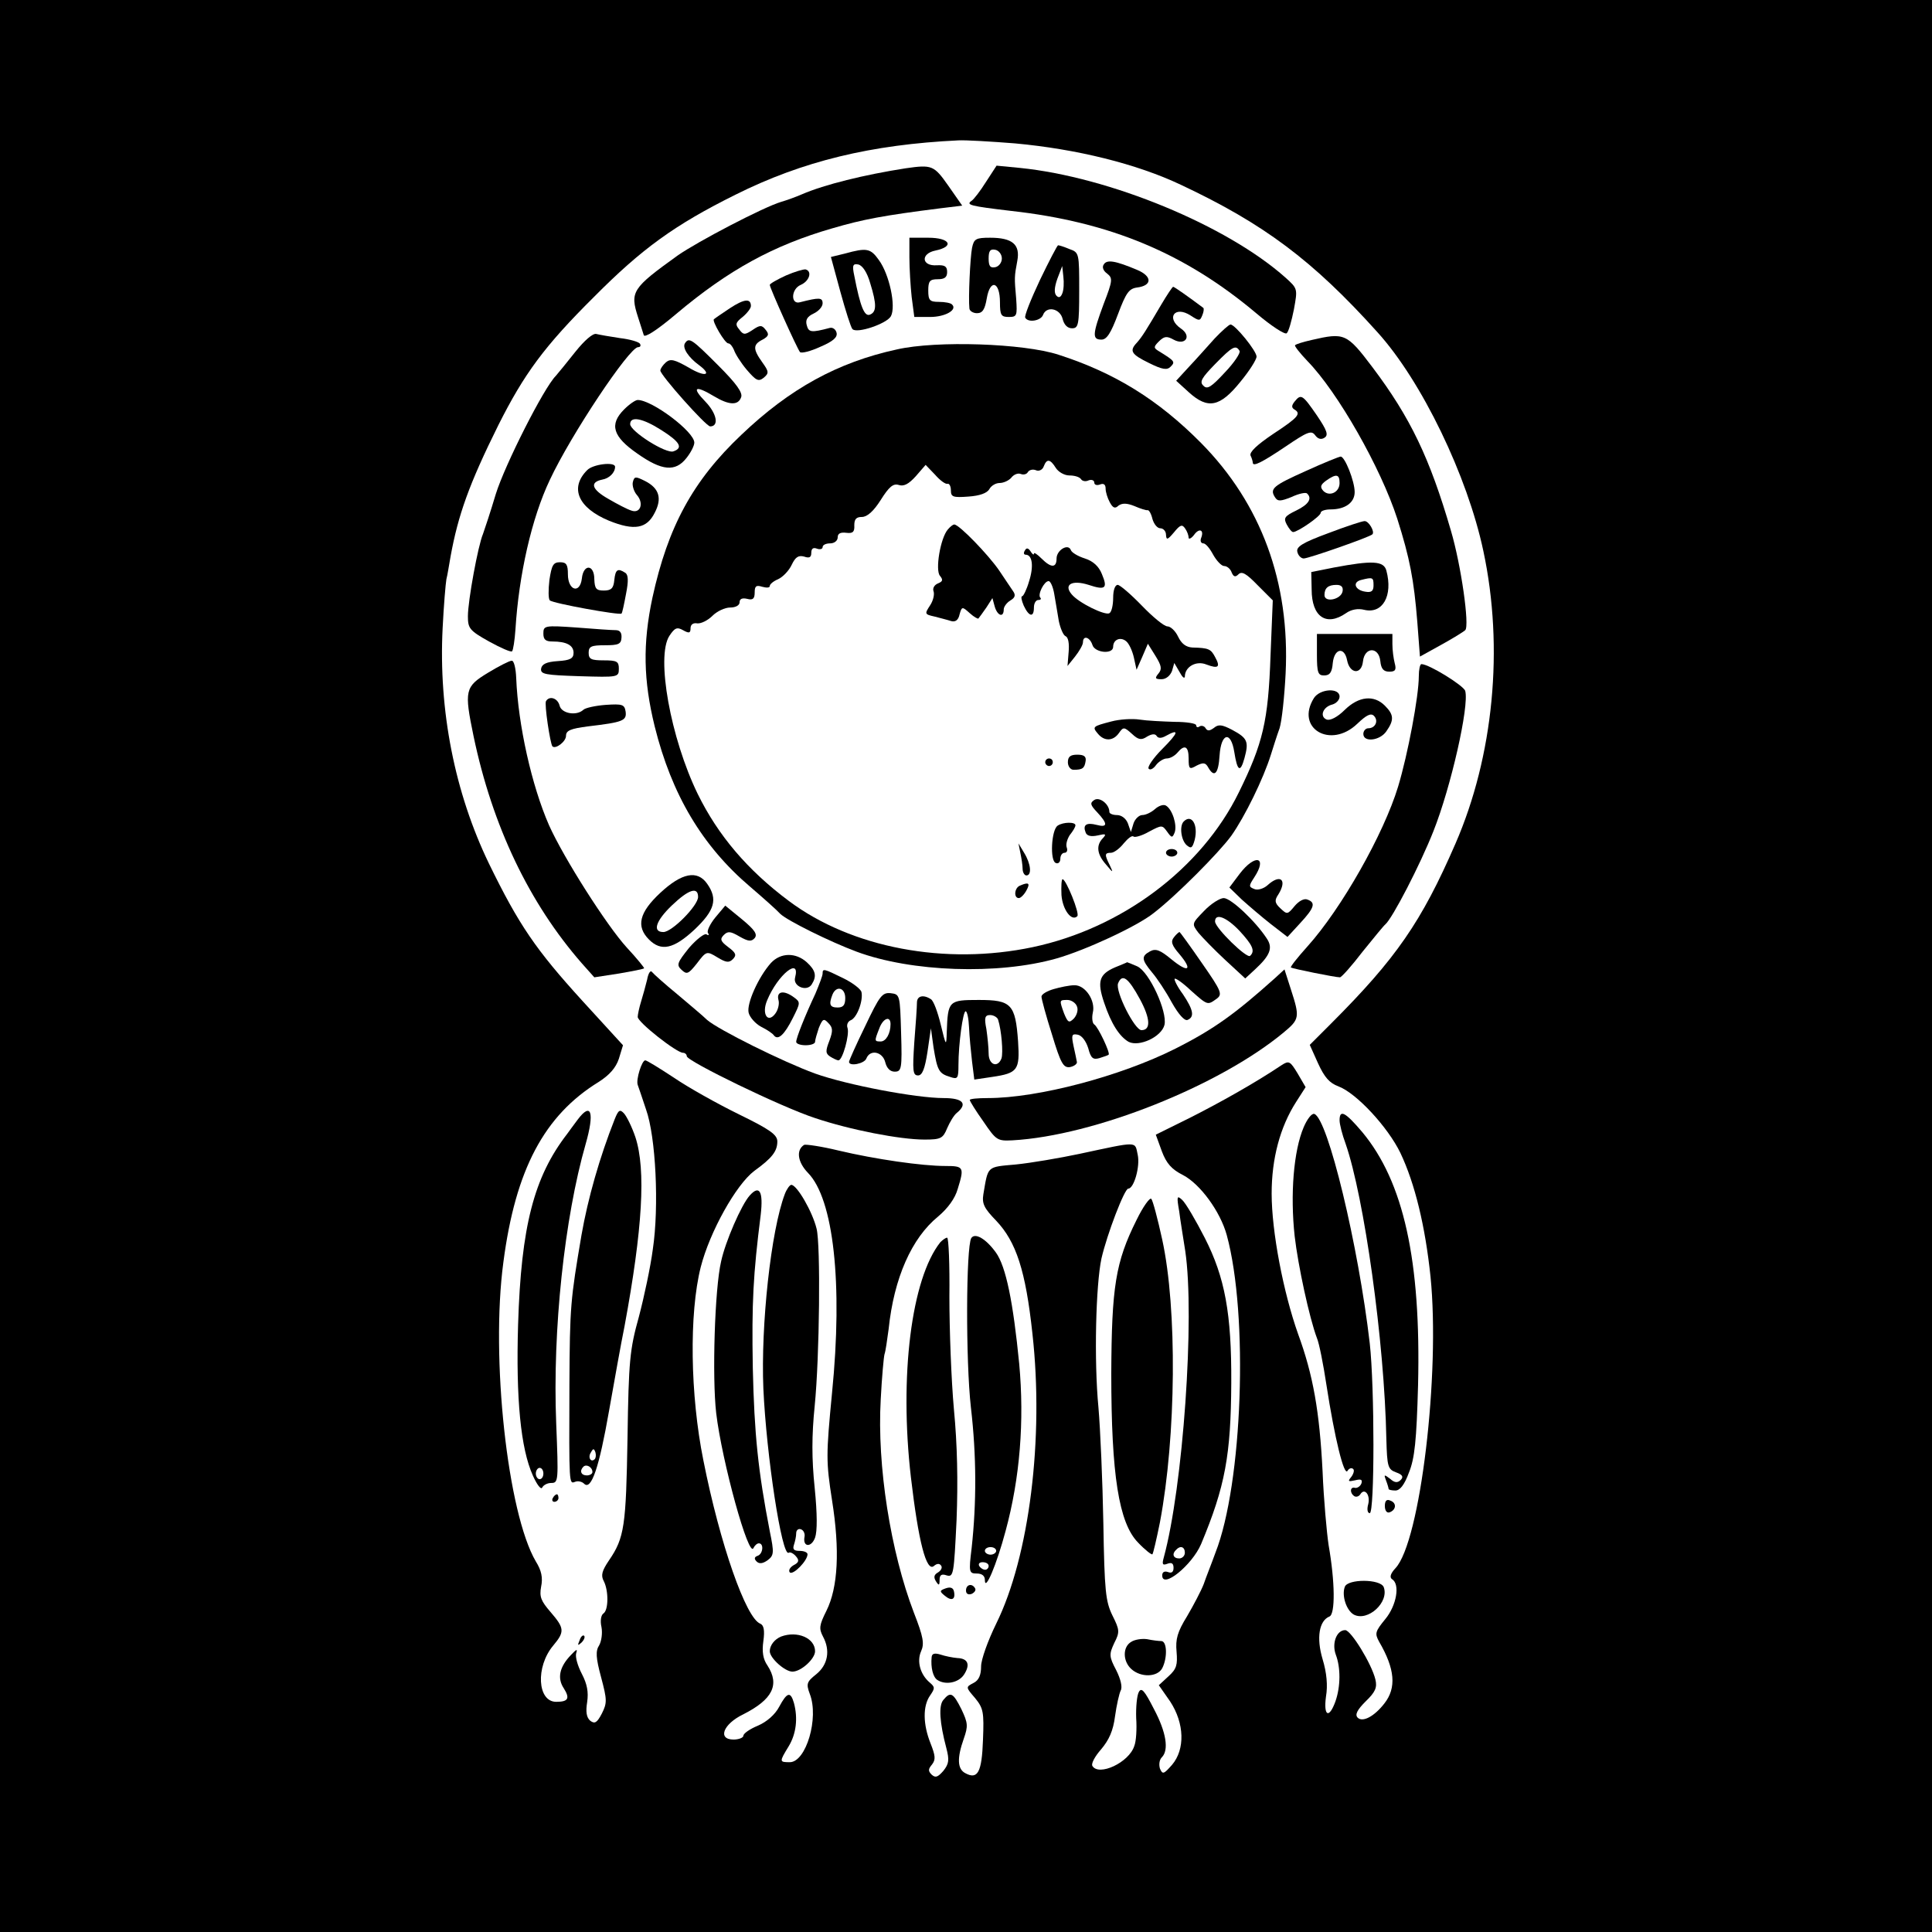 <?xml version="1.0" standalone="no"?>
<!DOCTYPE svg PUBLIC "-//W3C//DTD SVG 20010904//EN"
 "http://www.w3.org/TR/2001/REC-SVG-20010904/DTD/svg10.dtd">
<svg version="1.0" xmlns="http://www.w3.org/2000/svg"
 width="512pt" height="512pt" viewBox="0 0 512 512"
 preserveAspectRatio="xMidYMid meet">
<g transform="translate(0,512) scale(0.1,-0.1)"
fill="#000000" stroke="none">
<path d="M0 2560 l0 -2560 2560 0 2560 0 0 2560 0 2560 -2560 0 -2560 0 0
-2560z m2690 2180 c163 -15 322 -54 440 -110 219 -103 349 -200 520 -390 118
-130 239 -382 281 -580 55 -257 27 -544 -74 -776 -90 -207 -157 -304 -329
-476 l-57 -57 22 -49 c17 -37 30 -52 54 -61 48 -18 131 -108 164 -176 39 -82
66 -195 80 -328 26 -257 -27 -703 -93 -773 -13 -14 -16 -24 -9 -29 22 -13 12
-70 -18 -106 -27 -33 -28 -38 -16 -60 42 -72 46 -122 14 -163 -27 -35 -58 -51
-71 -38 -8 8 -1 21 21 43 26 25 31 37 26 58 -10 42 -65 131 -80 131 -23 0 -36
-35 -25 -65 13 -34 13 -84 -1 -124 -17 -47 -32 -39 -25 13 5 29 2 63 -9 99
-17 57 -9 102 18 113 16 6 15 92 -2 189 -5 33 -13 121 -16 195 -8 159 -25 256
-65 365 -39 110 -70 271 -70 372 0 92 22 176 65 243 l25 39 -21 36 c-20 33
-23 35 -43 22 -70 -47 -163 -99 -242 -139 l-91 -45 16 -44 c12 -32 26 -48 56
-63 46 -24 99 -97 116 -159 58 -212 42 -659 -30 -842 -10 -28 -25 -65 -31 -83
-7 -18 -27 -56 -44 -85 -26 -42 -31 -61 -28 -94 3 -35 0 -46 -21 -65 l-26 -24
30 -43 c38 -58 40 -127 5 -168 -22 -25 -25 -26 -32 -10 -3 10 -2 23 5 30 19
19 12 66 -21 128 -25 49 -33 58 -40 45 -5 -9 -8 -40 -7 -69 2 -29 0 -62 -5
-74 -14 -44 -94 -81 -111 -53 -4 6 7 26 23 44 21 25 32 49 37 88 4 29 11 60
15 68 5 9 0 30 -12 54 -19 36 -19 42 -5 72 15 29 14 35 -5 73 -18 37 -21 64
-24 244 -2 111 -8 249 -13 307 -12 125 -7 325 8 395 15 65 61 185 71 185 15 0
32 59 25 90 -8 36 4 36 -155 2 -52 -11 -128 -24 -168 -28 -78 -7 -73 -3 -86
-79 -4 -25 2 -37 34 -70 53 -56 78 -132 96 -299 31 -277 -8 -591 -96 -769 -22
-45 -40 -95 -40 -113 0 -23 -6 -37 -20 -44 -21 -11 -21 -11 4 -40 22 -27 24
-37 21 -111 -3 -86 -14 -106 -47 -88 -21 11 -22 40 -4 91 12 34 11 42 -6 78
-22 44 -29 48 -48 25 -13 -15 -10 -60 8 -128 8 -31 7 -41 -8 -60 -15 -17 -21
-19 -31 -10 -10 10 -9 15 1 27 10 13 9 23 -4 56 -20 50 -21 99 -1 127 13 19
13 22 -1 34 -25 21 -35 56 -23 83 9 20 6 38 -19 102 -62 162 -98 390 -88 565
3 59 8 113 10 120 3 8 7 38 11 67 14 135 61 241 131 298 26 22 45 48 52 73 18
58 16 61 -32 61 -63 0 -187 18 -284 41 -45 11 -87 17 -91 15 -22 -14 -17 -46
10 -74 68 -69 93 -293 64 -583 -16 -166 -16 -182 0 -285 21 -132 16 -231 -15
-293 -19 -38 -20 -47 -9 -68 20 -37 13 -75 -18 -100 -25 -20 -27 -25 -17 -52
25 -64 -10 -181 -53 -181 -28 0 -28 1 -3 42 20 33 25 74 14 115 -9 31 -18 29
-39 -10 -11 -21 -33 -40 -56 -50 -22 -9 -39 -21 -39 -27 0 -5 -12 -10 -26 -10
-43 0 -28 41 26 67 77 39 97 78 64 129 -12 17 -15 37 -11 65 4 29 1 42 -8 46
-38 14 -107 211 -151 433 -35 173 -38 389 -7 512 24 94 94 219 142 255 47 34
61 52 61 78 0 18 -20 32 -102 72 -57 28 -134 71 -172 97 -38 25 -72 46 -76 46
-9 0 -25 -51 -20 -65 2 -5 12 -35 22 -65 26 -72 35 -258 18 -371 -6 -46 -23
-126 -37 -179 -24 -86 -27 -116 -30 -320 -4 -234 -8 -265 -49 -325 -19 -28
-22 -40 -14 -55 13 -25 13 -77 -1 -86 -6 -4 -9 -19 -5 -36 3 -16 0 -37 -6 -48
-10 -15 -9 -33 5 -85 16 -60 16 -68 2 -96 -13 -25 -19 -28 -31 -19 -10 9 -12
24 -8 49 4 27 0 48 -14 75 -11 21 -18 45 -15 55 4 12 1 11 -14 -5 -30 -31 -37
-61 -19 -88 17 -27 12 -36 -20 -36 -50 0 -55 93 -8 149 31 37 30 46 -7 89 -25
29 -30 40 -25 67 5 24 1 43 -14 67 -75 128 -120 540 -86 793 32 245 108 389
253 478 28 18 45 37 53 61 l11 36 -107 117 c-124 136 -169 202 -248 364 -91
188 -134 407 -123 624 3 61 8 119 10 130 3 11 7 38 11 60 20 110 49 192 127
349 68 135 121 208 253 339 127 128 214 191 375 271 178 89 360 133 591 144
19 1 87 -3 150 -8z"/>
<path d="M2400 4674 c-109 -17 -215 -43 -275 -69 -16 -7 -41 -16 -55 -20 -47
-14 -221 -105 -274 -142 -121 -87 -127 -96 -105 -164 6 -19 13 -40 15 -47 2
-8 34 12 86 56 139 117 258 182 414 227 82 24 136 34 286 53 l58 7 -37 53
c-38 54 -43 56 -113 46z"/>
<path d="M2613 4638 c-15 -24 -32 -46 -38 -50 -16 -11 -5 -14 105 -27 261 -29
460 -112 649 -271 40 -34 77 -58 81 -53 5 4 13 33 19 63 10 55 10 55 -22 84
-156 139 -467 267 -704 291 l-62 6 -28 -43z"/>
<path d="M2410 4438 c0 -29 3 -77 6 -105 l7 -53 42 0 c40 0 73 19 58 33 -3 4
-19 7 -35 7 -24 0 -28 4 -28 30 0 25 4 30 25 30 18 0 25 5 25 19 0 15 -6 19
-27 18 -41 -3 -44 31 -4 39 52 11 38 34 -19 34 l-50 0 0 -52z"/>
<path d="M2576 4463 c-5 -26 -10 -133 -7 -160 0 -7 10 -13 20 -13 15 0 21 10
26 39 9 53 35 45 35 -10 0 -34 3 -39 23 -39 22 0 23 3 20 48 -5 57 -5 58 3
101 8 43 -13 61 -72 61 -38 0 -43 -3 -48 -27z m79 -28 c0 -11 -8 -21 -17 -23
-14 -3 -18 3 -18 23 0 20 4 26 18 23 9 -2 17 -12 17 -23z"/>
<path d="M2756 4378 c-24 -51 -42 -96 -39 -100 8 -14 41 -8 47 7 9 25 45 18
52 -10 4 -16 13 -25 25 -25 17 0 19 9 19 100 0 99 0 101 -26 110 -14 6 -27 10
-30 10 -2 0 -24 -42 -48 -92z m59 -36 c-4 -10 -9 -12 -15 -6 -7 7 -6 22 2 45
l13 34 3 -28 c2 -16 1 -36 -3 -45z"/>
<path d="M2239 4448 l-37 -9 25 -92 c14 -51 28 -95 32 -99 11 -13 91 14 102
34 14 26 -4 111 -32 149 -22 31 -32 33 -90 17z m67 -78 c18 -58 17 -77 -1 -84
-14 -5 -25 20 -41 103 -6 28 -4 33 11 30 11 -3 23 -21 31 -49z"/>
<path d="M2925 4419 c-5 -7 -1 -17 9 -24 15 -12 15 -18 -9 -80 -30 -81 -31
-95 -6 -95 14 0 25 17 44 68 21 56 29 67 50 70 41 5 41 30 0 47 -57 24 -80 28
-88 14z"/>
<path d="M2083 4390 c-24 -11 -43 -22 -43 -25 0 -8 72 -168 80 -178 4 -4 28 2
54 14 33 14 46 25 43 37 -2 9 -10 15 -18 13 -49 -13 -56 -12 -61 7 -4 14 1 23
18 31 13 6 24 18 24 27 0 16 -9 16 -60 3 -25 -7 -24 35 2 46 23 10 31 36 13
41 -5 1 -29 -6 -52 -16z"/>
<path d="M3077 4312 c-40 -68 -50 -84 -64 -100 -21 -22 -15 -31 32 -54 36 -18
48 -19 57 -10 13 13 12 15 -32 42 -13 8 -13 11 1 25 14 14 21 15 39 5 31 -17
49 9 20 29 -41 28 -17 62 25 35 23 -15 25 -15 31 0 4 9 5 18 3 20 -40 30 -77
56 -80 56 -2 0 -16 -21 -32 -48z"/>
<path d="M1934 4303 c-21 -14 -40 -27 -42 -29 -6 -4 29 -64 38 -64 5 0 11 -8
15 -17 3 -10 18 -34 34 -53 25 -29 31 -32 45 -21 14 12 14 16 -4 41 -25 35
-25 47 1 60 16 9 18 14 8 26 -10 13 -15 13 -34 0 -21 -14 -25 -14 -36 1 -11
13 -10 18 9 33 12 10 22 23 22 29 0 21 -18 19 -56 -6z"/>
<path d="M3219 4223 c-19 -21 -49 -55 -68 -75 l-34 -37 34 -31 c50 -45 82 -39
136 28 24 29 43 59 43 67 0 15 -57 85 -69 85 -4 0 -23 -17 -42 -37z m66 -33
c3 -5 -14 -31 -39 -57 -36 -39 -47 -46 -57 -35 -11 10 -4 21 31 57 46 47 55
52 65 35z"/>
<path d="M1525 4188 c-22 -28 -46 -57 -52 -64 -32 -32 -135 -236 -159 -313
-14 -47 -30 -95 -34 -106 -13 -30 -40 -177 -40 -218 0 -32 4 -38 56 -67 31
-17 58 -29 61 -26 3 3 7 29 9 58 9 145 43 295 91 396 56 120 211 352 234 352
6 0 8 4 5 9 -3 5 -27 12 -53 15 -27 4 -55 9 -63 11 -9 2 -31 -17 -55 -47z"/>
<path d="M3476 4219 c-22 -5 -42 -11 -44 -14 -2 -2 13 -21 33 -42 80 -82 194
-282 238 -418 33 -104 44 -161 53 -273 l7 -92 56 31 c31 17 60 35 64 39 12 11
-11 173 -38 264 -56 192 -107 299 -208 433 -68 90 -74 92 -161 72z"/>
<path d="M1815 4210 c-7 -12 9 -37 38 -58 36 -27 15 -32 -28 -6 -37 21 -48 24
-60 14 -8 -7 -15 -17 -15 -22 0 -12 121 -148 132 -148 24 0 18 34 -13 66 -37
38 -27 44 23 14 40 -24 64 -25 72 -3 5 12 -12 36 -61 85 -70 70 -77 75 -88 58z"/>
<path d="M2377 4194 c-157 -34 -284 -104 -412 -226 -129 -122 -195 -244 -236
-432 -26 -122 -24 -219 6 -341 45 -181 126 -317 253 -425 35 -30 71 -62 80
-72 19 -18 132 -74 202 -100 145 -54 375 -62 530 -18 77 22 213 85 257 120 61
47 173 160 206 205 36 51 85 151 105 215 6 19 16 51 23 70 6 19 13 85 16 145
12 242 -65 450 -224 611 -114 115 -229 186 -378 234 -92 30 -323 38 -428 14z
m421 -314 c7 -11 23 -20 36 -20 14 0 27 -4 31 -10 3 -5 12 -7 20 -3 8 3 15 0
15 -6 0 -6 7 -8 15 -5 10 4 15 0 15 -11 0 -9 5 -25 11 -36 8 -15 14 -18 23 -9
10 7 22 7 42 -1 16 -7 32 -12 35 -11 4 1 10 -10 13 -23 4 -14 13 -25 21 -25 8
0 15 -8 15 -17 1 -15 4 -14 21 6 17 21 22 22 30 10 5 -7 9 -18 9 -24 0 -5 7
-2 14 7 14 20 28 14 19 -8 -3 -8 0 -14 6 -14 6 0 17 -13 26 -30 9 -16 22 -30
29 -30 8 0 17 -8 20 -17 5 -12 10 -13 18 -5 9 9 21 2 51 -29 l40 -40 -6 -147
c-6 -173 -20 -232 -84 -362 -99 -202 -310 -360 -546 -410 -232 -49 -480 -2
-646 122 -110 82 -188 174 -242 284 -72 148 -111 364 -75 419 14 21 20 24 36
15 16 -9 20 -8 20 5 0 10 7 15 18 13 9 -1 27 7 40 20 12 12 33 22 47 22 15 0
25 6 25 14 0 9 7 12 20 9 15 -4 20 0 20 17 0 17 4 20 20 15 11 -3 20 -3 20 2
0 5 10 13 22 18 13 6 29 23 36 38 10 21 18 26 33 22 14 -5 19 -2 19 10 0 11 5
15 15 11 8 -3 15 -1 15 4 0 6 9 10 20 10 11 0 20 7 20 16 0 10 7 14 23 12 17
-2 22 2 21 20 0 16 5 22 20 22 14 0 31 15 50 45 22 35 33 44 47 40 14 -5 27 2
46 23 l26 30 25 -26 c13 -15 28 -26 33 -24 5 1 9 -7 9 -18 0 -17 6 -19 46 -16
30 2 50 9 56 20 5 9 17 16 27 16 10 0 24 6 31 14 6 8 17 13 25 10 7 -3 16 -1
19 5 4 6 13 8 21 5 8 -4 18 1 21 10 8 21 17 20 32 -4z"/>
<path d="M2512 3717 c-20 -23 -34 -108 -21 -123 9 -11 7 -15 -5 -20 -10 -4
-15 -13 -12 -21 3 -8 -1 -25 -9 -37 -15 -23 -15 -24 12 -30 15 -4 35 -9 44
-12 11 -3 19 3 22 18 6 21 7 21 27 3 11 -10 22 -16 23 -14 2 2 11 15 21 29
l16 25 6 -22 c7 -25 24 -31 24 -8 0 7 8 18 18 24 12 7 14 14 7 24 -5 8 -22 32
-37 55 -28 41 -106 122 -119 122 -4 0 -11 -6 -17 -13z"/>
<path d="M2716 3661 c-4 -6 -3 -11 2 -11 18 0 22 -31 9 -71 -6 -21 -15 -39
-18 -39 -4 0 -2 -11 4 -25 14 -30 27 -32 27 -5 0 11 5 20 12 20 6 0 8 3 5 6
-8 8 10 44 22 44 5 0 12 -16 15 -35 3 -19 9 -51 12 -71 4 -19 12 -38 18 -40 7
-3 10 -19 8 -42 l-3 -37 20 25 c11 14 21 31 21 38 0 19 18 14 25 -7 6 -21 55
-26 55 -5 0 19 19 27 34 15 8 -6 17 -26 21 -44 l7 -32 15 34 15 35 20 -32 c16
-26 18 -35 8 -47 -10 -12 -9 -15 8 -15 12 0 23 9 28 22 l6 21 14 -24 c7 -13
13 -19 14 -12 0 26 30 43 57 32 32 -12 38 -7 23 20 -11 21 -17 24 -60 25 -17
1 -29 10 -38 29 -7 15 -20 27 -28 27 -9 0 -39 25 -68 55 -29 30 -58 55 -64 55
-7 0 -12 -14 -12 -34 0 -19 -4 -38 -10 -41 -11 -7 -81 27 -100 50 -22 26 1 39
45 25 45 -15 51 -9 35 29 -8 20 -23 34 -45 41 -19 6 -35 16 -37 22 -7 19 -38
0 -38 -22 0 -25 -14 -26 -40 0 -11 11 -20 17 -20 13 0 -5 -4 -2 -9 6 -6 9 -11
10 -15 2z"/>
<path d="M2945 3208 c-50 -13 -51 -14 -35 -33 17 -20 40 -19 55 2 12 17 14 17
35 -2 17 -16 25 -17 40 -7 12 7 21 8 25 2 4 -7 13 -7 25 0 36 20 34 9 -10 -35
-24 -24 -40 -48 -36 -52 4 -5 13 0 20 10 7 9 20 17 28 17 9 0 21 7 28 15 19
23 30 18 30 -15 0 -28 2 -30 21 -19 18 9 24 8 31 -5 16 -28 27 -17 30 32 4 60
30 66 39 9 8 -51 16 -56 27 -16 12 44 8 53 -33 75 -27 14 -36 15 -48 5 -11 -8
-17 -9 -22 -1 -3 6 -11 8 -16 5 -5 -4 -9 -2 -9 3 0 5 -26 9 -57 9 -32 1 -74 3
-93 6 -19 3 -53 1 -75 -5z"/>
<path d="M2830 3100 c0 -11 7 -20 15 -20 24 0 29 4 32 23 2 12 -4 17 -22 17
-18 0 -25 -5 -25 -20z"/>
<path d="M2770 3100 c0 -5 5 -10 10 -10 6 0 10 5 10 10 0 6 -4 10 -10 10 -5 0
-10 -4 -10 -10z"/>
<path d="M2900 3000 c-12 -8 -11 -13 8 -33 28 -30 28 -41 -2 -33 -27 7 -37 0
-29 -20 3 -9 14 -12 32 -8 21 5 24 4 14 -7 -19 -19 -16 -43 8 -70 19 -23 20
-23 10 -2 -14 28 -14 33 3 33 8 0 23 11 34 25 11 13 22 22 26 18 3 -3 22 2 41
13 34 18 35 18 48 0 12 -17 14 -17 20 -2 7 19 -6 61 -23 71 -6 4 -19 0 -29 -9
-10 -9 -25 -16 -34 -16 -8 0 -19 -10 -23 -22 l-7 -23 -8 23 c-5 13 -17 22 -29
22 -11 0 -20 4 -20 8 0 21 -26 41 -40 32z"/>
<path d="M3137 2943 c-12 -12 -7 -50 8 -63 12 -10 15 -7 21 14 10 40 -8 70
-29 49z"/>
<path d="M2803 2932 c-17 -11 -21 -94 -5 -99 6 -3 12 2 12 11 0 9 5 16 11 16
6 0 9 6 6 14 -3 8 1 22 8 33 8 10 15 21 15 26 0 9 -32 9 -47 -1z"/>
<path d="M2704 2860 c3 -14 6 -33 6 -42 0 -10 5 -18 10 -18 15 0 12 31 -6 60
l-15 25 5 -25z"/>
<path d="M3090 2860 c0 -5 7 -10 15 -10 8 0 15 5 15 10 0 6 -7 10 -15 10 -8 0
-15 -4 -15 -10z"/>
<path d="M2813 2748 c3 -39 27 -71 42 -56 7 7 -30 98 -39 98 -3 0 -4 -19 -3
-42z"/>
<path d="M2703 2773 c-15 -6 -17 -33 -3 -33 5 0 14 9 20 20 11 20 6 23 -17 13z"/>
<path d="M3431 4056 c-8 -10 -9 -16 -1 -21 19 -11 11 -21 -56 -65 -43 -29 -63
-48 -60 -57 4 -8 6 -17 6 -19 0 -12 25 1 86 42 59 40 69 44 79 31 7 -10 16
-13 25 -7 11 7 7 19 -20 59 -38 55 -42 58 -59 37z"/>
<path d="M1654 4035 c-40 -40 -30 -72 35 -117 65 -46 101 -49 130 -12 12 15
21 33 21 41 0 29 -112 113 -150 113 -6 0 -22 -11 -36 -25z m99 -55 c49 -31 58
-47 32 -56 -19 -8 -115 53 -115 72 0 22 33 16 83 -16z"/>
<path d="M3461 3872 c-87 -39 -97 -47 -82 -70 7 -11 14 -11 44 1 19 9 38 13
41 9 14 -13 4 -29 -29 -45 -31 -15 -34 -20 -25 -37 6 -11 13 -20 17 -20 12 0
73 42 73 51 0 5 12 9 26 9 39 0 64 18 64 46 0 29 -26 94 -37 94 -4 0 -46 -17
-92 -38z m89 -32 c0 -25 -27 -37 -43 -21 -9 10 -8 16 7 27 27 19 36 18 36 -6z"/>
<path d="M1556 3874 c-47 -47 -24 -100 58 -134 67 -27 100 -21 121 21 20 38
12 65 -25 84 -26 13 -29 13 -33 -3 -2 -9 3 -25 11 -34 19 -22 9 -50 -15 -41
-10 3 -37 17 -61 31 -44 25 -50 44 -16 51 18 3 34 18 34 34 0 14 -59 7 -74 -9z"/>
<path d="M3520 3707 c-68 -25 -85 -36 -82 -49 2 -10 10 -18 17 -18 13 0 176
57 182 64 7 7 -10 36 -21 35 -6 0 -49 -14 -96 -32z"/>
<path d="M1456 3583 c-3 -26 -3 -50 1 -54 8 -8 185 -40 190 -35 2 1 7 25 12
52 7 35 6 51 -2 56 -20 13 -26 9 -29 -19 -2 -22 -8 -28 -28 -28 -20 0 -24 5
-25 30 0 40 -29 41 -33 2 -5 -42 -37 -32 -37 11 0 26 -4 32 -21 32 -18 0 -22
-8 -28 -47z"/>
<path d="M3535 3616 l-60 -12 1 -46 c0 -73 39 -99 91 -63 14 10 32 13 48 9 49
-12 77 37 59 104 -7 26 -38 27 -139 8z m105 -47 c0 -15 -5 -20 -22 -17 -27 4
-35 25 -11 31 31 8 33 7 33 -14z m-82 -16 c-4 -22 -48 -31 -48 -10 0 19 10 27
32 27 13 0 18 -6 16 -17z"/>
<path d="M1440 3441 c0 -16 6 -21 24 -21 37 0 56 -10 56 -30 0 -15 -9 -20 -42
-22 -30 -2 -42 -8 -44 -20 -2 -15 11 -17 102 -20 102 -3 104 -3 104 20 0 19
-5 22 -40 22 -33 0 -40 3 -40 20 0 17 7 20 43 20 36 0 43 3 44 20 1 13 -4 20
-15 20 -9 0 -56 3 -104 7 -85 6 -88 5 -88 -16z"/>
<path d="M3490 3385 c0 -48 3 -55 19 -55 15 0 21 8 23 33 4 39 31 44 38 7 7
-36 38 -39 42 -3 4 39 42 40 46 1 2 -21 9 -28 24 -28 16 0 19 5 14 23 -3 12
-6 34 -6 50 l0 27 -100 0 -100 0 0 -55z"/>
<path d="M1293 3337 c-61 -37 -63 -47 -38 -168 50 -239 148 -443 287 -602 l33
-37 65 10 c35 6 66 12 67 14 1 1 -19 26 -46 55 -53 58 -167 237 -206 324 -46
105 -82 266 -87 390 -1 26 -6 47 -12 46 -6 0 -35 -15 -63 -32z"/>
<path d="M3760 3328 c0 -53 -29 -207 -55 -293 -38 -125 -150 -323 -240 -423
-26 -29 -46 -54 -44 -56 4 -3 117 -26 130 -26 4 0 31 30 60 68 30 37 56 69 60
72 19 16 93 159 128 248 46 116 95 331 84 371 -4 14 -96 71 -116 71 -4 0 -7
-15 -7 -32z"/>
<path d="M3482 3270 c-50 -80 44 -136 115 -68 24 23 36 29 44 21 13 -13 4 -33
-15 -33 -7 0 -13 -7 -13 -15 0 -23 44 -18 61 7 21 30 20 44 -4 68 -29 29 -69
25 -106 -11 -20 -20 -39 -29 -48 -26 -20 8 -10 34 15 40 10 3 19 12 19 21 0
24 -52 21 -68 -4z"/>
<path d="M1447 3262 c-5 -6 11 -113 17 -120 9 -8 36 13 36 28 0 14 12 19 58
25 93 11 103 15 100 39 -3 19 -8 21 -53 18 -27 -2 -54 -8 -59 -13 -18 -17 -58
-10 -63 11 -5 20 -27 27 -36 12z"/>
<path d="M3285 2804 l-27 -36 33 -32 c19 -17 54 -47 77 -65 l44 -34 34 37 c38
41 41 54 19 62 -9 4 -23 -4 -34 -17 -19 -23 -20 -23 -38 -6 -15 14 -16 21 -5
37 24 39 5 55 -29 24 -10 -9 -26 -14 -35 -10 -15 6 -15 8 0 31 36 55 2 63 -39
9z"/>
<path d="M1750 2754 c-56 -52 -65 -89 -30 -124 32 -32 65 -25 120 26 54 51 63
81 34 122 -26 37 -67 29 -124 -24z m100 -11 c0 -23 -69 -93 -92 -93 -30 0 -20
30 23 71 44 42 69 50 69 22z"/>
<path d="M3191 2706 c-33 -34 -33 -34 -15 -58 10 -12 42 -45 71 -72 l53 -49
26 24 c40 37 48 57 31 82 -30 46 -95 107 -114 107 -10 0 -34 -15 -52 -34z m94
-53 c34 -37 42 -53 28 -66 -8 -9 -93 74 -93 91 0 23 30 12 65 -25z"/>
<path d="M1896 2689 c-14 -17 -23 -36 -20 -41 4 -6 2 -8 -4 -4 -5 3 -26 -13
-46 -36 -31 -39 -34 -45 -20 -58 14 -13 18 -12 41 17 25 33 26 33 54 16 23
-14 31 -15 41 -5 11 11 8 17 -12 32 -20 15 -23 21 -12 32 11 11 18 10 42 -4
23 -13 31 -14 40 -4 8 10 0 22 -34 50 l-44 36 -26 -31z"/>
<path d="M3111 2636 c-9 -11 -6 -21 15 -45 36 -43 23 -50 -22 -13 -29 24 -41
29 -56 21 -24 -13 -23 -22 5 -56 13 -15 37 -51 52 -79 18 -32 34 -50 42 -47
19 8 16 26 -12 68 -15 20 -24 39 -22 41 2 3 22 -11 43 -31 45 -40 44 -39 68
-22 16 12 14 19 -39 95 -31 45 -58 82 -59 82 -2 0 -9 -6 -15 -14z"/>
<path d="M2043 2568 c-33 -37 -65 -108 -59 -132 3 -12 18 -29 33 -37 16 -8 31
-18 34 -23 11 -14 28 2 50 46 20 40 21 42 3 55 -27 20 -47 16 -41 -7 3 -10 -1
-27 -9 -37 -20 -26 -36 1 -21 36 28 68 89 117 74 60 -6 -23 31 -38 44 -18 14
22 11 37 -13 59 -29 26 -69 26 -95 -2z"/>
<path d="M2954 2556 c-41 -18 -47 -37 -28 -93 19 -57 41 -90 65 -104 28 -14
87 13 95 45 8 35 -40 140 -72 155 -14 6 -26 11 -27 11 -1 -1 -16 -7 -33 -14z
m67 -84 c28 -52 29 -82 4 -82 -18 0 -70 103 -62 124 11 27 27 15 58 -42z"/>
<path d="M1715 2524 c-4 -16 -11 -42 -16 -58 -5 -16 -9 -35 -9 -41 0 -14 103
-95 120 -95 5 0 10 -4 10 -9 0 -13 251 -135 340 -164 92 -31 225 -57 290 -57
43 0 49 3 60 30 7 16 18 35 26 41 29 24 16 39 -35 39 -74 0 -257 35 -341 65
-85 31 -256 116 -286 142 -10 10 -46 40 -79 68 -33 27 -63 54 -67 59 -4 6 -10
-3 -13 -20z"/>
<path d="M2180 2540 c0 -6 -9 -29 -19 -53 -29 -62 -51 -118 -51 -128 0 -5 11
-9 25 -9 14 0 25 4 25 9 0 5 5 22 10 37 10 24 13 26 25 13 12 -12 13 -20 3
-47 -11 -28 -10 -34 2 -42 8 -5 18 -10 22 -10 11 0 30 69 24 86 -3 8 1 17 8
20 17 6 34 52 29 75 -2 8 -24 25 -49 37 -51 25 -54 26 -54 12z m60 -65 c0 -18
-5 -25 -20 -25 -21 0 -24 8 -14 34 10 25 34 19 34 -9z"/>
<path d="M3379 2528 c-105 -94 -161 -135 -264 -187 -145 -73 -364 -131 -497
-131 -27 0 -48 -2 -48 -5 0 -3 16 -29 36 -57 34 -50 37 -52 77 -50 216 12 548
144 719 286 42 35 43 40 19 114 l-17 53 -25 -23z"/>
<path d="M2793 2499 c-18 -5 -33 -14 -33 -20 0 -6 12 -51 28 -101 23 -76 30
-88 47 -86 11 2 19 8 19 13 -1 6 -5 25 -9 43 -6 29 -5 33 11 30 11 -2 22 -17
28 -36 7 -27 13 -31 30 -26 12 4 22 7 24 9 5 4 -28 74 -38 80 -5 3 -7 17 -4
31 8 32 -20 74 -49 73 -12 0 -37 -5 -54 -10z m61 -46 c4 -9 0 -23 -8 -32 -13
-13 -16 -11 -26 13 -13 36 -13 36 9 36 10 0 22 -8 25 -17z"/>
<path d="M2293 2401 c-24 -49 -43 -92 -43 -95 0 -13 41 -5 46 9 10 25 43 18
50 -10 4 -16 13 -25 25 -25 18 0 20 7 17 103 -3 101 -3 102 -28 105 -22 2 -29
-7 -67 -87z m67 5 c0 -25 -12 -46 -26 -46 -17 0 -17 1 -4 34 10 28 30 35 30
12z"/>
<path d="M2430 2463 c0 -10 -3 -57 -7 -105 -5 -76 -4 -88 10 -88 11 0 18 17
25 63 l9 62 7 -51 c10 -61 14 -69 44 -78 20 -7 22 -4 22 31 0 57 12 143 19
143 4 0 8 -19 9 -42 1 -24 5 -65 8 -91 l6 -48 47 7 c68 10 74 18 69 94 -7 99
-18 110 -104 110 -80 0 -82 -2 -85 -85 -1 -39 -2 -38 -16 20 -8 33 -19 63 -26
67 -20 13 -37 9 -37 -9z m215 -45 c9 -28 14 -88 9 -103 -10 -26 -34 -17 -34
13 0 15 -3 44 -6 65 -6 30 -4 37 10 37 9 0 19 -6 21 -12z"/>
<path d="M1531 2153 c-11 -15 -24 -32 -28 -38 -88 -114 -122 -245 -130 -505
-6 -197 7 -329 39 -400 11 -25 22 -39 25 -32 3 6 13 12 24 12 19 0 19 6 13
158 -10 247 22 545 78 740 24 84 15 113 -21 65z m-91 -938 c0 -8 -4 -15 -10
-15 -5 0 -10 7 -10 15 0 8 5 15 10 15 6 0 10 -7 10 -15z"/>
<path d="M1629 2154 c-40 -101 -71 -210 -88 -307 -29 -171 -31 -188 -32 -397
-1 -267 -1 -263 15 -257 7 3 18 1 24 -5 19 -19 40 44 66 193 14 79 32 180 41
224 48 259 57 415 29 501 -9 27 -23 55 -30 63 -11 12 -15 10 -25 -15z m-53
-901 c-10 -10 -19 5 -10 18 6 11 8 11 12 0 2 -7 1 -15 -2 -18z m-6 -34 c0 -5
-7 -9 -15 -9 -15 0 -20 12 -9 23 8 8 24 -1 24 -14z"/>
<path d="M3455 2133 c-27 -63 -36 -179 -24 -289 9 -78 39 -217 59 -270 6 -14
17 -70 25 -123 22 -143 47 -244 56 -229 4 7 11 9 15 5 4 -3 1 -13 -5 -21 -10
-12 -8 -13 10 -9 16 4 20 2 17 -8 -3 -8 -11 -13 -17 -12 -13 4 -15 -13 -2 -22
5 -3 12 -1 16 5 11 18 27 -1 21 -26 -4 -14 -2 -24 4 -24 13 0 13 334 0 450
-30 259 -111 596 -147 608 -7 2 -19 -14 -28 -35z"/>
<path d="M3550 2151 c0 -10 7 -38 16 -62 49 -141 103 -524 108 -783 2 -73 4
-80 26 -88 17 -6 20 -12 12 -20 -8 -8 -16 -8 -28 3 -16 12 -17 12 -11 -4 4
-10 7 -21 7 -23 0 -2 8 -4 18 -4 12 0 24 15 36 48 15 37 20 84 24 231 8 330
-38 539 -148 671 -45 53 -60 61 -60 31z"/>
<path d="M2080 1956 c-37 -97 -64 -348 -57 -516 8 -177 49 -446 67 -435 4 3
13 -2 19 -9 10 -11 8 -17 -6 -24 -10 -6 -14 -14 -10 -19 9 -8 47 31 47 48 0 5
-9 9 -21 9 -15 0 -19 4 -15 16 3 9 6 22 6 31 0 8 6 13 13 10 6 -2 11 -11 9
-20 -5 -27 18 -29 28 -2 6 17 6 62 -1 132 -8 77 -8 138 0 217 13 130 16 428 5
470 -11 45 -52 116 -67 116 -4 0 -12 -11 -17 -24z"/>
<path d="M1987 1952 c-22 -24 -65 -123 -76 -175 -17 -72 -24 -307 -13 -402 15
-127 87 -389 99 -357 3 6 9 12 14 12 14 0 11 -28 -3 -33 -9 -3 -10 -8 -3 -15
7 -7 16 -6 29 3 17 13 18 19 6 77 -31 160 -41 257 -45 433 -3 174 1 247 21
406 7 61 -3 80 -29 51z"/>
<path d="M3012 1887 c-56 -112 -66 -178 -67 -407 0 -269 20 -396 71 -448 19
-20 36 -33 38 -31 2 2 11 40 20 85 43 228 46 566 6 749 -12 55 -25 104 -29
108 -4 4 -22 -21 -39 -56z"/>
<path d="M3125 1910 c3 -25 11 -72 16 -105 26 -175 -6 -627 -57 -813 -5 -18
-3 -21 10 -16 11 4 16 1 16 -11 0 -11 -5 -15 -15 -11 -9 3 -15 0 -15 -9 0 -37
79 27 103 83 64 153 79 236 80 427 1 184 -17 280 -70 384 -24 47 -51 93 -60
101 -14 13 -15 10 -8 -30z m15 -905 c0 -8 -7 -15 -15 -15 -16 0 -20 12 -8 23
11 12 23 8 23 -8z"/>
<path d="M2574 1839 c-14 -24 -15 -325 -1 -449 15 -128 15 -253 2 -372 -8 -65
-7 -68 14 -68 13 0 21 -6 21 -17 0 -33 31 40 55 130 38 140 50 291 36 443 -16
163 -35 258 -62 295 -26 36 -55 53 -65 38z m66 -829 c0 -5 -7 -10 -15 -10 -8
0 -15 5 -15 10 0 6 7 10 15 10 8 0 15 -4 15 -10z m-20 -40 c0 -5 -4 -10 -9
-10 -6 0 -13 5 -16 10 -3 6 1 10 9 10 9 0 16 -4 16 -10z"/>
<path d="M2492 1828 c-77 -97 -109 -355 -78 -623 20 -171 41 -252 61 -235 8 7
15 7 19 1 4 -5 0 -13 -8 -18 -11 -6 -12 -13 -6 -23 8 -13 10 -12 10 3 0 13 5
17 19 12 18 -5 19 3 26 147 4 103 2 199 -7 293 -7 77 -12 211 -12 298 1 86 -2
157 -6 157 -4 0 -12 -6 -18 -12z"/>
<path d="M1465 1150 c-3 -5 -1 -10 4 -10 6 0 11 5 11 10 0 6 -2 10 -4 10 -3 0
-8 -4 -11 -10z"/>
<path d="M3670 1129 c0 -12 5 -19 12 -17 18 6 20 25 3 31 -10 5 -15 0 -15 -14z"/>
<path d="M3564 915 c-9 -23 4 -63 24 -74 37 -19 94 33 79 73 -9 22 -95 22
-103 1z"/>
<path d="M2507 911 c-17 -6 -18 -8 -3 -20 18 -15 29 -10 24 12 -2 9 -9 12 -21
8z"/>
<path d="M2560 905 c0 -9 6 -12 15 -9 8 4 12 10 9 15 -8 14 -24 10 -24 -6z"/>
<path d="M1536 773 c-6 -14 -5 -15 5 -6 7 7 10 15 7 18 -3 3 -9 -2 -12 -12z"/>
<path d="M2070 783 c-17 -7 -30 -23 -30 -39 0 -18 40 -54 60 -54 23 0 60 34
60 54 0 35 -47 55 -90 39z"/>
<path d="M2998 769 c-23 -13 -23 -51 0 -72 25 -23 69 -22 82 2 14 27 13 71 -2
72 -7 0 -24 2 -38 5 -14 2 -33 -1 -42 -7z"/>
<path d="M2469 729 c-3 -29 4 -54 15 -61 21 -14 55 -8 70 13 18 27 12 44 -17
45 -12 1 -32 5 -44 9 -16 5 -23 3 -24 -6z"/>
</g>
</svg>
